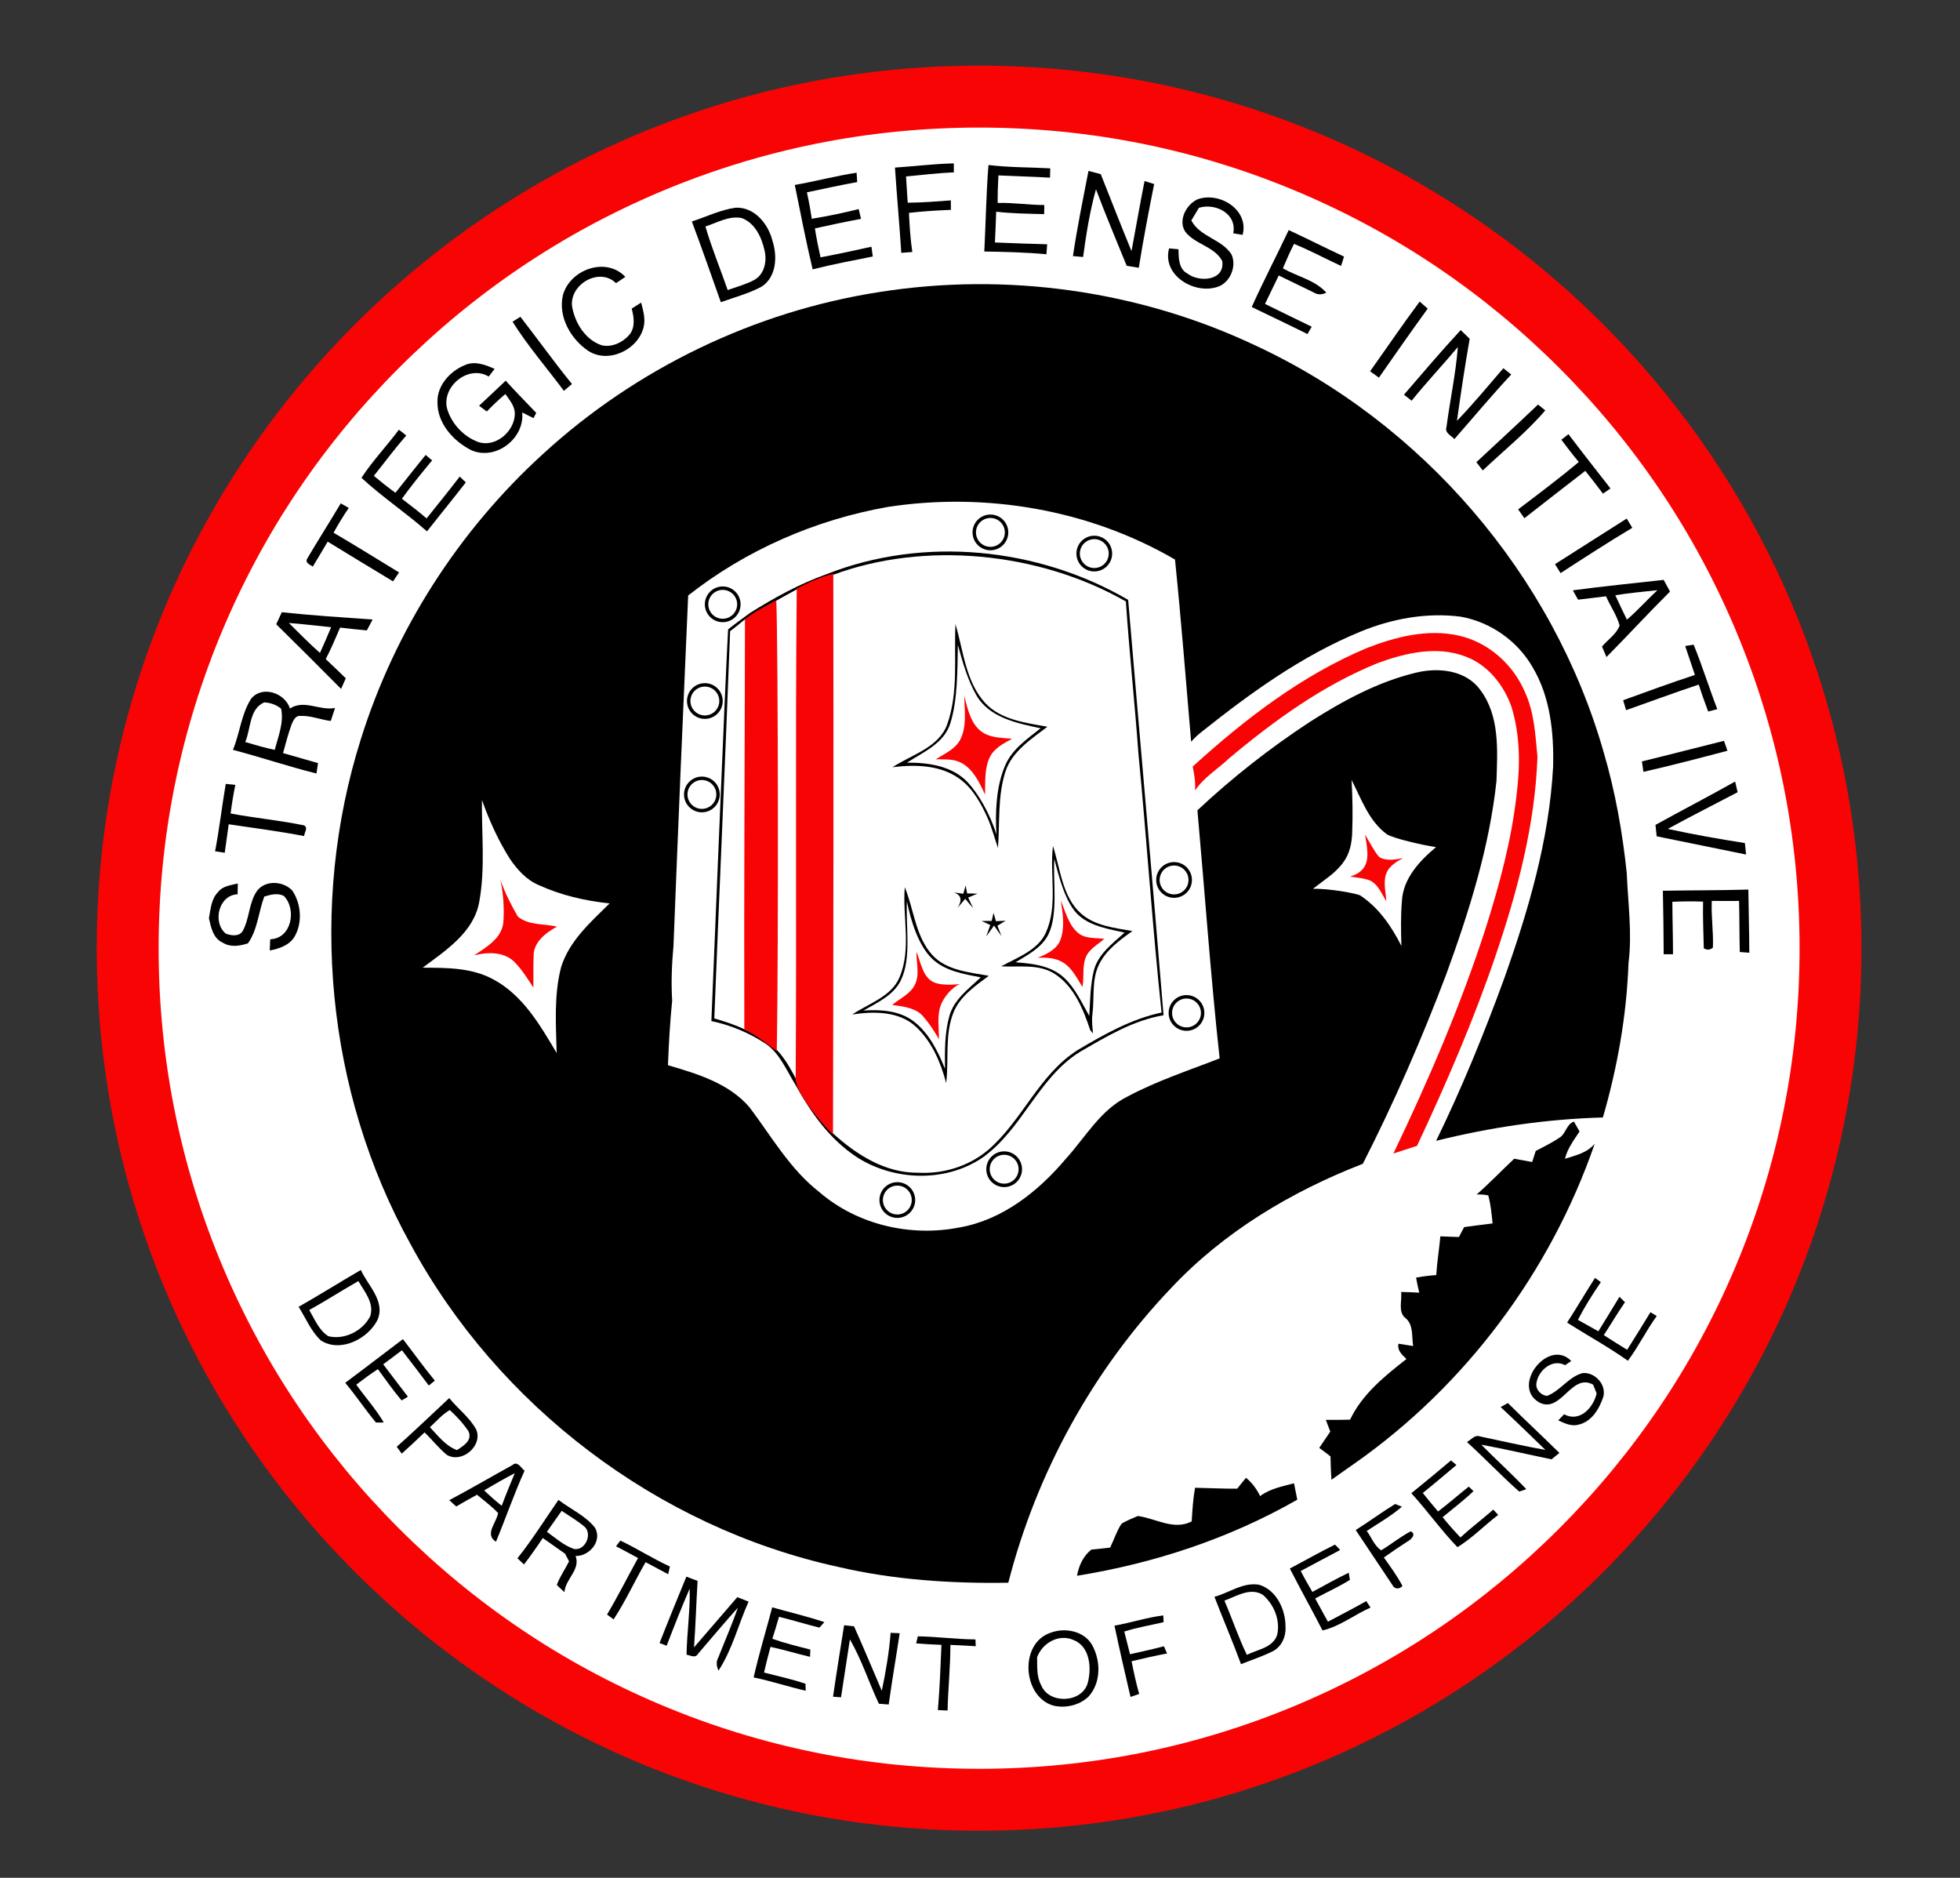 <?xml version="1.0" encoding="utf-8"?>
<!-- Generator: Adobe Illustrator 16.0.2, SVG Export Plug-In . SVG Version: 6.00 Build 0)  -->
<!DOCTYPE svg PUBLIC "-//W3C//DTD SVG 1.1//EN" "http://www.w3.org/Graphics/SVG/1.1/DTD/svg11.dtd">
<svg version="1.1" xmlns="http://www.w3.org/2000/svg" xmlns:xlink="http://www.w3.org/1999/xlink" x="0px" y="0px" width="570px"
	 height="546px" viewBox="0 0 570 546" enable-background="new 0 0 570 546" xml:space="preserve">
<rect x="0" y="0" width="570" height="546" fill="#333333" stroke="none"/>
<g id="Ring">
	<g>
		<path fill="#FFFFFF" d="M284.736,523.305c-66.138,0-128.316-25.755-175.083-72.522S37.131,341.837,37.131,275.7
			s25.755-128.317,72.522-175.083C156.42,53.85,218.599,28.095,284.736,28.095S413.053,53.85,459.82,100.616
			c46.766,46.767,72.521,108.946,72.521,175.083s-25.755,128.317-72.521,175.083C413.053,497.55,350.874,523.305,284.736,523.305z"
			/>
		<g>
			<path fill="#F90404" d="M284.736,37.095c32.219,0,63.465,6.306,92.871,18.743c28.411,12.017,53.93,29.224,75.849,51.143
				s39.125,47.438,51.143,75.849c12.437,29.405,18.743,60.651,18.743,92.871s-6.306,63.466-18.743,92.871
				c-12.017,28.411-29.224,53.93-51.143,75.849s-47.438,39.125-75.849,51.142c-29.405,12.438-60.651,18.744-92.87,18.744
				s-63.465-6.306-92.87-18.744c-28.411-12.017-53.93-29.223-75.849-51.142s-39.125-47.438-51.142-75.849
				c-12.438-29.405-18.744-60.651-18.744-92.871s6.306-63.465,18.744-92.87c12.017-28.411,29.223-53.93,51.142-75.849
				s47.438-39.125,75.849-51.143C221.271,43.401,252.517,37.095,284.736,37.095 M284.736,19.095
				C143.018,19.095,28.131,133.98,28.131,275.7s114.886,256.605,256.605,256.605c141.719,0,256.605-114.886,256.605-256.605
				S426.456,19.095,284.736,19.095L284.736,19.095z"/>
		</g>
	</g>
</g>
<g id="Font">
	<g>
		<path d="M305.47,474.77c4.2-1.63,9.82-0.56,12.15,3.57c2.54,4.59,2.61,10.96-1.07,14.99c-2.67,2.54-6.73,3.45-10.29,2.59
			C297.33,493.24,296.39,477.85,305.47,474.77z M301.61,481.87c0.06,2.75-0.2,5.68,1.21,8.18c2.24,5.53,11.83,5.15,13.49-0.64
			c1.22-4.38,0.69-10.77-4.23-12.6C307.87,475.01,303.11,477.76,301.61,481.87z"/>
	</g>
	<g>
		<path d="M86.84,379.98c6.1-3.45,12.03-7.2,18.09-10.71c2.1,4.59,7.22,9.08,4.84,14.54c-2.8,5.53-10.79,9.59-16.46,5.95
			C90.42,387.07,88.94,383.26,86.84,379.98z M89.94,380.91c1.57,2.68,2.81,5.91,5.57,7.62c4.71,1.15,10.06-1.59,12.18-5.87
			c1.18-3.85-1.7-7.07-3.46-10.17C99.43,375.23,94.78,378.22,89.94,380.91z"/>
	</g>
	<path d="M455.74,384.57c2.78-4.29,5.35-8.7,8.12-13c0.42,0.31,1.27,0.92,1.69,1.23c-2.41,3.53-4.71,7.16-6.67,10.97
		c1.99,1.09,3.96,2.23,5.95,3.33c2.05-3.34,4.12-6.67,6.13-10.03c0.53,0.52,1.07,1.04,1.61,1.57c-2.17,3.11-4.08,6.4-6.16,9.57
		c2.24,1.45,4.5,2.88,6.79,4.26c2.3-3.62,4.55-7.27,6.78-10.93c0.46,0.28,1.36,0.84,1.82,1.12c-3.04,4.18-5.29,8.86-8.39,13
		C467.74,391.64,461.62,388.29,455.74,384.57z"/>
	<path d="M100.4,402.07c5.63-4.18,11.18-8.47,16.78-12.7c3.1,4.01,6.03,8.15,9.27,12.06c-0.44,0.36-1.31,1.08-1.74,1.44
		c-2.59-3.43-5.19-6.86-7.82-10.26c-1.81,1.36-3.61,2.75-5.45,4.08c2.4,3.14,4.76,6.3,7.18,9.42c-0.45,0.28-1.37,0.83-1.82,1.1
		c-2.46-2.91-4.64-6.04-6.9-9.11c-2.17,1.41-4.24,2.95-6.29,4.52c2.64,3.68,5.69,7.08,8,10.99c-0.57,0.01-1.7,0.02-2.27,0.02
		C106.23,409.88,103.52,405.81,100.4,402.07z"/>
	<path d="M447.49,407.7c-8.11-4.86,2.93-18.77,9.45-11.96c-0.45,0.3-1.34,0.91-1.78,1.21c-3.77-2.01-7.85,1.58-8.35,5.28
		c-0.26,1.83,1.34,3.49,3.11,3.65c3.89-1.5,6.27-5.57,10.36-6.64c3.52-0.29,6.86,3.27,6.02,6.8c-1.12,3.51-3.39,7.36-7.27,8.21
		c-2.08,0.58-4.03-0.43-5.87-1.25c0.43-0.44,1.28-1.33,1.7-1.77c4.55,2.44,8.52-1.91,9.47-6.06c-0.26-0.64-0.76-1.9-1.01-2.54
		C456.99,398.99,453.9,411.34,447.49,407.7z"/>
	<g>
		<path d="M115.38,420.68c5.19-4.62,10.19-9.44,15.27-14.17c2.5,3.13,5.9,5.57,7.83,9.14c2.03,4.71-4.11,9.94-8.5,7.4
			c-2.4-1.95-4.29-4.42-6.51-6.56c-2.17,2.1-4.39,4.15-6.63,6.18C116.36,422,115.87,421.34,115.38,420.68z M125.03,414.99
			c2.37,2.49,4.52,5.41,7.86,6.65c1.88-1.23,4.57-2.8,3.35-5.48c-1.53-2.29-3.43-4.31-5.43-6.17
			C128.58,411.28,126.9,413.27,125.03,414.99z"/>
	</g>
	<path d="M436.41,409.13c0.53-0.3,1.58-0.89,2.1-1.18c4.93,4.91,10.04,9.63,14.99,14.52c-0.77,0.61-1.53,1.23-2.29,1.86
		c-6.81-1.41-13.59-3.01-20.43-4.26c4.32,4.36,8.87,8.49,13.1,12.94c-0.52,0.17-1.55,0.52-2.07,0.69
		c-5.23-4.62-10.03-9.72-15.21-14.41c1.21-0.62,2.27-2.21,3.8-1.63c6.34,1.34,12.65,2.79,19.03,3.93
		C445.13,417.4,440.81,413.22,436.41,409.13z"/>
	<path d="M410.44,434.18c3.87-3.15,7.73-6.31,11.54-9.54c0.39,0.33,1.18,1.01,1.57,1.34c-3.26,2.72-6.47,5.48-9.78,8.13
		c1.45,1.82,2.93,3.61,4.44,5.38c3.06-2.32,5.93-4.85,8.93-7.23c0.35,0.33,1.04,0.99,1.38,1.31c-2.83,2.71-5.97,5.07-8.98,7.57
		c1.62,2.05,3.38,4,5.18,5.9c3.07-2.83,6.41-5.34,9.55-8.09c0.47,0.5,0.95,1.01,1.43,1.53c-4,3.05-7.56,6.76-11.85,9.39
		C419.07,444.91,415.09,439.26,410.44,434.18z"/>
	<g>
		<path d="M130.65,436.2c6.19-3.28,12.23-6.83,18.37-10.2c1.47-1.36,2.53,0.87,3.53,1.64c-3.06,6.76-5.47,13.79-8.31,20.64
			c-3.46-2.12,0.17-5.53,0.61-8.33c-1.85-1.99-4.06-3.59-6.13-5.33c-2.04,1.1-4.05,2.25-6.05,3.42
			C132,437.42,131.32,436.81,130.65,436.2z M140.8,433.35c1.63,1.57,3.33,3.06,5.1,4.49c1.19-3.19,2.5-6.34,3.8-9.48
			C146.68,429.92,143.72,431.62,140.8,433.35z"/>
	</g>
	<g>
		<path d="M162.41,436.12c3.51,2.69,7.8,4.55,10.61,8.06c2.21,3.84-1.56,8.34-5.63,8.25c1.5,3.96-2.98,6.69-3.24,10.51
			c-0.75-0.7-1.53-1.36-2.22-2.09c0.88-2.43,2.42-4.55,3.56-6.86c-0.39-0.74-0.77-1.48-1.14-2.21c-2.17-1.54-4.35-3.04-6.5-4.58
			c-1.74,2.62-3.54,5.19-5.46,7.69c-0.64-0.61-1.28-1.2-1.91-1.79C154.79,447.69,158.48,441.81,162.41,436.12z M163.34,439.3
			c-1.41,2.03-2.84,4.07-4.29,6.09c2.51,1.82,4.9,3.97,7.88,5c3.24,0.55,5.37-4.2,3.15-6.4C168,442.21,165.6,440.83,163.34,439.3z"
			/>
	</g>
	<path d="M394.26,444.88c3.88-2.44,7.57-5.17,11.47-7.57c0.49,0.2,1.48,0.59,1.97,0.79c-3.15,2.71-6.77,4.78-10.23,7.05
		c1.39,1.85,2.21,4.36,4.21,5.63c2.91-1.76,5.55-3.94,8.57-5.51c1.8,0.74,0.06,2.47-0.91,2.93c-2.33,1.51-4.64,3.05-6.89,4.67
		c1.91,2.67,3.85,5.34,5.4,8.25c-0.7,0.95-2.28,1.05-2.82-0.11C401.42,455.64,397.85,450.25,394.26,444.88z"/>
	<path d="M179.15,449.61c0.31-0.42,0.94-1.25,1.26-1.66c4.9,2.32,9.47,5.29,14.41,7.54c-0.17,0.74-0.34,1.49-0.51,2.24
		c-2.19-1.18-4.38-2.34-6.56-3.5c-3.18,5.5-5.81,11.32-9.3,16.63c-0.48-0.35-1.43-1.05-1.91-1.4c3.19-5.37,5.99-10.96,9.01-16.43
		C183.43,451.87,181.3,450.71,179.15,449.61z"/>
	<path d="M375.11,456.08c4.37-2.32,8.68-4.76,13.12-6.96c0.52,0.49,1.02,1.01,1.49,1.57c-3.82,2.02-7.62,4.07-11.44,6.1
		c1.05,2.07,2.2,4.09,3.38,6.09c3.5-1.91,7-3.84,10.58-5.59c0.08,0.52,0.24,1.58,0.32,2.1c-3.24,2-6.73,3.59-10.09,5.39
		c1.25,2.24,2.48,4.5,3.71,6.76c3.72-1.99,7.49-3.9,11.15-5.99c0.41,0.61,0.83,1.24,1.25,1.88c-4.72,2.07-8.9,5.46-13.97,6.65
		C381.51,468.04,378.19,462.12,375.11,456.08z"/>
	<path d="M191.81,477.74c2.53-6.46,5.16-12.88,7.8-19.31c0.81,0.32,2.45,0.94,3.26,1.25c-0.39,6.44-0.58,12.89-1.04,19.32
		c4.21-4.85,8.4-9.72,12.59-14.6c1.08,0.43,2.18,0.87,3.28,1.3c-2.98,6.64-4.74,13.95-8.74,20.05c-0.58-1.23-0.77-2.57-0.07-3.78
		c1.89-4.84,4-9.6,5.69-14.51c-3.95,4.41-7.76,8.94-11.6,13.43c-0.77,1.37-2.21,0.41-3.32,0.24c0.11-6.42,1.07-12.8,0.91-19.23
		c-2.37,5.49-4.56,11.05-6.7,16.63C193.36,478.34,192.32,477.94,191.81,477.74z"/>
	<g>
		<path d="M353.18,464.3c4.32-1.17,8.33-4.32,13-3.51c5.07,1.53,7.72,7.29,7.67,12.27c0.17,2.79-1.14,5.78-3.71,7.07
			c-2.97,1.49-6.15,2.52-9.23,3.75C358.47,477.29,355.71,470.84,353.18,464.3z M356.08,465.41c2.26,5.22,4.05,10.64,6.53,15.77
			c3.08-1.58,7.54-2.03,8.8-5.78c1-4.27-0.9-8.89-4.17-11.69C363.6,461.47,359.56,464.15,356.08,465.41z"/>
	</g>
	<path d="M224.57,467.36c5.05,1.44,10.18,2.62,15.17,4.3c-0.36,0.4-1.08,1.2-1.45,1.6c-3.93-0.97-7.8-2.19-11.74-3.15
		c-0.61,2.14-1.26,4.27-1.94,6.4c3.62,1.28,7.35,2.19,11.06,3.13c-0.02,0.53-0.08,1.59-0.1,2.11c-3.85-0.89-7.63-2.08-11.5-2.89
		c-0.66,2.48-1.32,4.96-1.88,7.46c4.02,1.06,8.12,1.9,12.06,3.27l0.06,2.02c-5.08-1.16-10.04-2.82-15.14-3.87
		C220.72,480.88,222.78,474.15,224.57,467.36z"/>
	<path d="M324.11,472.69c4.76-0.85,9.39-2.38,14.2-2.98c0.02,0.49,0.06,1.48,0.08,1.97c-3.81,0.89-7.69,1.52-11.43,2.72
		c0.55,2.19,1.1,4.4,1.67,6.6c3.28-0.77,6.59-1.44,9.85-2.32c0.23,0.52,0.69,1.56,0.92,2.09c-3.46,0.66-6.9,1.43-10.32,2.26
		c0.63,3.19,1.32,6.38,2.21,9.51c-0.63,0.22-1.89,0.66-2.52,0.87C327.16,486.52,325.57,479.61,324.11,472.69z"/>
	<path d="M245.48,472.57c0.96,0.1,1.92,0.21,2.89,0.32c2.78,6.2,5.39,12.48,8.07,18.73c1.17-5.56,2.13-11.18,2.57-16.85
		c0.66,0.03,1.97,0.09,2.63,0.12c-1.03,6.91-2.24,13.8-3.19,20.72c-0.95-0.08-1.91-0.16-2.86-0.22c-2.91-6.19-4.98-12.78-8.43-18.69
		c-0.86,5.6-1.71,11.21-2.58,16.82l-2.32-0.18C243.26,486.4,244.39,479.49,245.48,472.57z"/>
	<path d="M266.43,477.84c0.12-0.52,0.37-1.54,0.49-2.05c5.6,0.09,11.16,0.86,16.76,0.9l0.08,1.98c-2.46-0.17-4.91-0.29-7.37-0.39
		c0.01,6.37-0.68,12.71-0.82,19.08c-0.7-0.03-2.11-0.09-2.82-0.12c0.54-6.31,0.77-12.64,1.04-18.97
		C271.33,478.17,268.88,478.05,266.43,477.84z"/>
	<g>
		<path d="M260.27,48.73c5.71-0.38,11.39-1.1,17.11-1.22c0,0.66,0.01,1.97,0.01,2.62c-4.65,0.16-9.27,0.77-13.9,1.17
			c0.14,2.54,0.33,5.09,0.49,7.64c4.19-0.04,8.37-0.34,12.54-0.68c0.01,0.69,0.02,2.07,0.02,2.76c-4.07,0.16-8.15,0.41-12.2,0.88
			c0.17,3.8,0.42,7.61,0.98,11.37c-1.07,0.09-2.14,0.17-3.21,0.25C261.58,65.25,260.82,57,260.27,48.73z"/>
		<path d="M287.46,47.98c5.96,0.73,11.98,0.64,17.97,0.97c-0.02,0.68-0.05,2.03-0.07,2.71c-5-0.3-10-0.41-15-0.66
			c-0.16,2.67-0.24,5.34-0.22,8.01c4.54-0.13,9.03,0.61,13.56,0.6c-0.01,0.66-0.03,1.99-0.04,2.65c-4.66-0.12-9.32-0.17-13.95-0.7
			c-0.08,2.98-0.24,5.96-0.37,8.94c5.06,0.22,10.12,0.39,15.19,0.53c-0.05,0.73-0.16,2.18-0.21,2.9c-6-0.57-12.04-0.69-18.07-0.8
			C286.68,64.74,286.8,56.35,287.46,47.98z"/>
		<path d="M316.55,49.69c1.19,0.32,2.37,0.64,3.57,0.95c2.97,7.47,5.88,14.95,8.94,22.38c1.28-6.79,2.44-13.59,3.79-20.37
			c0.7,0.22,2.1,0.65,2.8,0.86c-1.62,8.09-3.17,16.2-4.47,24.35c-0.88-0.14-2.64-0.43-3.52-0.57c-2.99-7.41-6.14-14.77-8.93-22.26
			c-1.81,6.44-2.84,13.08-3.75,19.7c-0.74-0.07-2.21-0.2-2.95-0.27C313.26,66.15,314.95,57.93,316.55,49.69z"/>
		<path d="M231.14,53.78c6.02-1.06,11.93-2.64,17.97-3.56c0.04,0.68,0.13,2.04,0.18,2.72c-4.9,0.88-9.76,1.96-14.63,2.98
			c0.56,2.55,1.04,5.11,1.41,7.69c4.58-0.74,9.14-1.68,13.65-2.82c0.22,0.95,0.45,1.9,0.68,2.85c-4.49,0.83-8.96,1.78-13.41,2.77
			c0.43,2.83,1.02,5.62,1.63,8.42c4.96-0.94,9.89-1.99,14.81-3.09c0.13,0.95,0.26,1.89,0.39,2.84c-5.85,1.17-11.71,2.27-17.49,3.74
			C234.38,70.19,232.82,61.97,231.14,53.78z"/>
		<path d="M348.13,58.01c6.32-2.45,15.2,2.9,13.24,10.29c-0.68-0.12-2.05-0.36-2.73-0.47c1.17-5.69-5.19-8.91-9.98-7.4
			c-0.75,1.22-1.48,2.44-2.2,3.67c2.5,4.79,8.81,5.41,11.66,9.84c1.7,3.64-0.56,8.71-4.54,9.62c-6.66,1.87-15.66-3.69-13.59-11.34
			c0.68,0.07,2.04,0.2,2.72,0.26c0.08,2.55,0.03,5.74,2.66,7.09c3.43,2.62,10.93,2.06,10.07-3.68c-2.24-4.25-7.91-4.81-10.75-8.52
			C342.57,64.1,344.91,59.61,348.13,58.01z"/>
		<g>
			<path d="M201.2,64.4c4.24-1.38,8.33-3.41,12.77-4.01c5.47-0.23,9.47,4.75,10.68,9.64c1.47,4.5,1.18,10.53-3.19,13.34
				c-3.73,1.99-7.87,3.06-11.83,4.5C206.84,80.04,204.13,72.18,201.2,64.4z M205.15,65.86c1.82,6.27,4.34,12.31,6.47,18.48
				c2.6-0.92,5.3-1.65,7.75-2.95c2.97-1.65,3.72-5.5,2.97-8.58c-0.84-3.79-2.78-8.01-6.68-9.42
				C211.98,62.69,208.54,64.75,205.15,65.86z"/>
		</g>
		<path d="M364.02,89.27c3.4-7.54,7.23-14.89,10.76-22.37c5.39,2.5,10.69,5.2,16.09,7.71c-0.22,0.68-0.66,2.04-0.87,2.72
			c-4.57-2.13-9.01-4.51-13.68-6.42c-1.17,2.33-2.24,4.71-3.24,7.12c4.17,2.37,9.36,3.4,12.64,7.06c-1.21,0.63-2.55,0.69-3.7-0.07
			c-3.4-1.61-6.75-3.3-10.14-4.92c-1.32,2.76-2.67,5.51-4,8.27c4.51,2.25,9.06,4.4,13.59,6.63c-0.31,0.53-0.93,1.6-1.24,2.13
			C374.85,94.45,369.42,91.89,364.02,89.27z"/>
		<path d="M163.68,85.93c1.94-7.51,12.52-11.43,18.18-5.42c-0.9,0.61-1.8,1.22-2.7,1.82c-4.85-4.71-13.43,0.27-12.81,6.63
			c0.78,4.82,3.79,9.8,8.61,11.43c3.09,0.74,6.36-0.93,8.29-3.32c1.53-2.2,1.09-4.91,0.46-7.34c0.69-0.44,2.06-1.3,2.75-1.74
			c0.58,2.31,1.32,4.72,0.72,7.12c-1.6,6.59-10.21,10.73-16.11,6.91C165.99,98.58,162.3,92.18,163.68,85.93z"/>
		<path d="M398.45,107.95c4.81-6.75,9.46-13.62,14.42-20.26c0.77,0.68,1.55,1.37,2.33,2.05c-4.82,6.63-9.51,13.35-14.19,20.07
			C400.37,109.35,399.09,108.42,398.45,107.95z"/>
		<path d="M149.06,93.55c0.57-0.37,1.7-1.09,2.27-1.45c5.04,6.49,9.82,13.18,15.01,19.56c-0.79,0.66-1.58,1.32-2.36,1.98
			C159.01,106.95,153.49,100.61,149.06,93.55z"/>
		<path d="M408.3,114.76c5.44-6.31,10.83-12.67,16.49-18.78c0.87,0.84,1.74,1.68,2.62,2.52c-1.39,7.92-2.59,15.89-3.7,23.86
			c4.71-4.9,9.06-10.14,13.49-15.29c0.75,0.61,1.52,1.22,2.29,1.83c-5.7,6.09-11.03,12.51-16.53,18.77
			c-0.94-1.05-2.89-1.79-2.3-3.54c1.03-7.75,2.69-15.43,3.31-23.23c-4.41,5.27-9.14,10.26-13.45,15.62
			C409.78,115.93,409.03,115.34,408.3,114.76z"/>
		<path d="M135.22,106.15c2.88-1.28,5.95-0.08,8.62,1.11c-0.57,0.74-1.14,1.48-1.71,2.23c-5.85-3.51-13.57,2.74-12.16,9.13
			c1.19,4.39,4.65,8.16,8.88,9.82c5.22,1.95,10.97-3.09,10.87-8.35c-0.08-2.15-1.59-3.84-2.75-5.52c-1.89,1.59-3.69,3.29-5.39,5.08
			c-0.57-0.42-1.7-1.25-2.26-1.67c2.57-2.43,5.19-4.82,7.74-7.29c2.88,3.2,5.93,6.24,8.89,9.37c-0.2,0.38-0.61,1.14-0.81,1.52
			c-1.09-0.56-2.18-1.12-3.28-1.66c0.77,7.57-7.67,14.06-14.72,11.02c-5.24-2.6-9.99-7.83-9.92-13.98
			C127.07,112.08,130.92,107.89,135.22,106.15z"/>
		<path d="M429.35,134.39c5.98-5.58,12.02-11.1,17.93-16.76c0.53,0.43,1.58,1.27,2.11,1.7c-5.47,6.38-12.08,11.69-18.18,17.46
			C430.58,135.98,429.96,135.19,429.35,134.39z"/>
		<path d="M105.12,138.93c3.21-4.9,7.35-9.26,10.89-13.98c0.72,0.54,1.44,1.09,2.13,1.68c-3.3,3.78-6.28,7.82-9.42,11.73
			c2.05,1.69,4.11,3.38,6.28,4.93c2.92-3.68,5.82-7.37,8.78-11.01c0.47,0.39,1.42,1.19,1.89,1.58c-3.02,3.65-6.02,7.32-8.79,11.16
			c2.44,1.84,4.84,3.73,7.18,5.71c3.24-4.03,6.49-8.05,9.64-12.16c0.44,0.42,1.33,1.27,1.77,1.69c-3.71,4.79-7.55,9.48-11.3,14.24
			C118.02,149.08,111.11,144.48,105.12,138.93z"/>
		<path d="M454.07,127.86c0.52-0.41,1.55-1.22,2.06-1.62c4.01,5.31,8.13,10.54,12.23,15.79c-0.55,0.38-1.65,1.13-2.2,1.51
			c-1.68-2.24-3.37-4.46-5.13-6.63c-5.93,4.57-11.82,9.17-17.71,13.77c-0.46-0.64-1.36-1.92-1.82-2.57
			c5.94-4.51,11.92-8.98,17.64-13.78C457.36,132.24,455.72,130.04,454.07,127.86z"/>
		<path d="M99.1,146.36c0.78,0.45,1.55,0.89,2.33,1.34c-1.62,2.31-3.05,4.73-4.42,7.2c6.41,3.74,12.69,7.69,19.04,11.54
			c-0.58,0.86-1.17,1.73-1.75,2.6c-6.35-3.82-12.68-7.68-19-11.55c-1.41,2.44-2.9,4.84-4.34,7.26c-0.83-0.6-2.38-1.08-1.57-2.4
			C92.55,156.98,95.91,151.72,99.1,146.36z"/>
		<path d="M452.22,164.04c6.93-4.46,13.92-8.82,20.86-13.26c0.54,0.89,1.08,1.79,1.62,2.69c-7.06,4.21-13.96,8.7-20.86,13.17
			C453.29,165.77,452.75,164.9,452.22,164.04z"/>
	</g>
	<path d="M63.43,259.37c1.37-1.8,3.72-1.96,5.73-2.48c-0.01,0.79-0.04,2.35-0.06,3.14c-5.53,0.2-7.4,8.18-3.43,11.45
		c1.58,0.6,3.98,0.91,4.95-0.85c2-3.67,1.72-8.27,4.22-11.72c2.48-3.1,7.63-2.71,10.19,0.06c2.52,3.83,2.97,9.11,0.74,13.18
		c-1.47,2.68-4.51,3.68-7.32,4.22c0.03-0.82,0.09-2.46,0.13-3.27c6.22-0.15,7.79-8.74,3.96-12.6c-1.83-0.93-3.84-0.36-5.68,0.18
		c-1.7,4.51-1.91,9.6-4.76,13.62c-2.38,0.76-5.03,1.21-7.28-0.18c-2.81-1.23-3.46-4.44-4.06-7.12
		C61.26,264.36,61.41,261.39,63.43,259.37z"/>
	<path d="M483.59,259c8.29-0.15,16.58-0.1,24.86-0.34c0.07,6.12,0.25,12.24,0.28,18.36c-0.7-0.05-2.08-0.15-2.77-0.21
		c-0.13-4.95-0.08-9.9-0.21-14.85c-2.65,0.03-5.29,0.03-7.93-0.01c-0.22,4.53,0.52,9.04,0.32,13.57c-0.8,0.72-1.68,0.79-2.65,0.21
		c-0.11-4.53-0.3-9.05-0.21-13.57c-2.98-0.11-5.96-0.09-8.93,0.05c0.02,5.09,0.19,10.17,0.19,15.25c-0.67,0-2.03,0.01-2.71,0.01
		C483.81,271.31,483.71,265.15,483.59,259z"/>
	<path d="M490.08,187.84c0.62-0.1,1.85-0.29,2.46-0.39c2.52,6.16,4.48,12.54,6.88,18.75c-0.89,0.23-1.78,0.45-2.66,0.68
		c-0.96-2.6-1.91-5.19-2.73-7.83c-7.09,2.35-14.09,4.97-21.14,7.44c-0.21-0.72-0.63-2.17-0.85-2.89c6.94-2.5,13.86-5.06,20.87-7.35
		C491.97,193.44,491.02,190.64,490.08,187.84z"/>
	<g>
		<path d="M73.05,203.14c3.24-3.94,9.86-1.64,11.27,2.88c4.13-2.74,8.67,0.72,13.12-0.17c-0.43,1.25-0.84,2.52-1.25,3.79
			c-2.98-0.38-5.87-1.62-8.9-1.47c-1.4-0.12-2,1.37-2.47,2.41c-1,2.74-1.72,5.58-2.51,8.39c3.4,0.96,6.79,1.94,10.18,2.92
			c-0.11,0.75-0.35,2.26-0.46,3.02c-8.17-2.03-16.15-4.74-24.29-6.88C69.77,213.17,70.16,207.62,73.05,203.14z M71.32,215.75
			c2.84,0.84,5.68,1.7,8.59,2.28c0.98-3.91,2.7-7.86,1.84-11.97c-1.37-1.15-3.15-1.74-4.92-1.83
			C72.43,206.15,72.98,211.93,71.32,215.75z"/>
	</g>
	<path d="M477.5,221.39c7.97-1.93,15.9-4.02,23.86-5.98c0.33,0.96,0.67,1.92,1.01,2.88c-8.12,2.15-16.25,4.27-24.44,6.14
		C477.79,223.41,477.64,222.4,477.5,221.39z"/>
	<path d="M481.44,239.85c7.69-4.25,15.5-8.29,23.16-12.6c0.18,0.78,0.54,2.33,0.73,3.1c-6.77,3.57-13.61,6.99-20.31,10.67
		c7.41,1.61,14.91,2.94,22.42,4.11c0.11,1.11,0.22,2.23,0.35,3.34c-8.66-1.81-17.34-3.5-26-5.3
		C481.67,242.06,481.55,240.95,481.44,239.85z"/>
	<path d="M65.65,227.93c0.93,0.1,1.86,0.19,2.79,0.28c-0.57,2.76-1.03,5.54-1.37,8.33c7.06,1.32,14.24,1.99,21.27,3.43
		c1.41,0.59,0.15,2.08,0.11,3.13c-7.27-1.4-14.62-2.33-21.94-3.43c-0.34,2.77-0.81,5.52-1.16,8.29c-0.94-0.15-1.87-0.3-2.8-0.44
		C63.79,241.02,64.55,234.45,65.65,227.93z"/>
	<g>
		<path d="M457.41,171.65c8.78-1.2,17.61-2.03,26.41-3.04c0.62,1.13,1.23,2.27,1.85,3.4c-6.28,6.23-12.26,12.75-18.48,19.03
			c-0.43-1.02-0.87-2.04-1.3-3.05c1.69-2.02,4.2-3.58,5.12-6.11c-0.83-3.03-2.71-5.64-3.95-8.5c-2.72,0.31-5.43,0.7-8.14,0.98
			C458.4,173.45,457.91,172.55,457.41,171.65z M469.76,173.08c1.08,2.39,2.22,4.74,3.38,7.1c3.12-2.68,5.85-5.77,8.86-8.57
			C477.92,172.06,473.81,172.4,469.76,173.08z"/>
	</g>
	<g>
		<path d="M80.33,181.51c0.53-1.17,1.08-2.33,1.62-3.49c8.79,0.93,17.6,1.5,26.41,2.12c-0.56,1.05-1.12,2.11-1.67,3.16
			c-2.6-0.22-5.19-0.51-7.78-0.82c-1.31,3.09-2.64,6.18-4.18,9.17c1.97,1.83,3.9,3.71,5.83,5.58c-0.46,1.02-0.92,2.05-1.37,3.08
			C92.93,194.01,86.66,187.72,80.33,181.51z M84,181.14c2.98,2.94,5.91,5.94,9.05,8.71c1.12-2.48,2.21-4.97,3.25-7.48
			C92.2,181.97,88.11,181.44,84,181.14z"/>
	</g>
</g>
<g id="Logo">
	<circle fill="none" stroke="#000000" stroke-miterlimit="10" cx="345.053" cy="294.533" r="4.697"/>
	<circle fill="none" stroke="#000000" stroke-miterlimit="10" cx="341.437" cy="255.865" r="4.697"/>
	<circle fill="none" stroke="#000000" stroke-miterlimit="10" cx="318.236" cy="160.962" r="4.697"/>
	<circle fill="none" stroke="#000000" stroke-miterlimit="10" cx="288.028" cy="154.806" r="4.697"/>
	<circle fill="none" stroke="#000000" stroke-miterlimit="10" cx="210.179" cy="175.716" r="4.697"/>
	<circle fill="none" stroke="#000000" stroke-miterlimit="10" cx="204.983" cy="203.832" r="4.697"/>
	<circle fill="none" stroke="#000000" stroke-miterlimit="10" cx="204.122" cy="231" r="4.697"/>
	<circle fill="none" stroke="#000000" stroke-miterlimit="10" cx="260.957" cy="348.932" r="4.697"/>
	<circle fill="none" stroke="#000000" stroke-miterlimit="10" cx="292.027" cy="339.972" r="4.697"/>
	<path d="M328.09,174.42c-26.18-15.27-59.49-18.65-87.81-7.43c-7.8,2.79-15.09,6.8-22.09,11.19c-1.997,1.436-5.43,3.96-6.45,4.84
		c-0.86,15.14-4.75,111.56-4.86,113.88c5.57,1.15,10.91,3.39,15.67,6.5c4.12,2.69,6.181,7.845,8.691,11.865
		c4.62,8.31,10.039,16.055,18.139,21.325c10.74,6.78,25.54,7.26,36.21,0.1c11.66-8.16,16.22-23.16,28.36-30.77
		c7.69-4.46,15.53-9.22,24.43-10.72C335.1,254.93,331.48,214.68,328.09,174.42z M313.39,305.33c-11.29,7.16-16.08,20.49-26.02,29.04
		c-5.62,4.75-13.05,7.02-20.36,6.62c-9.49,0.12-17.892-5.193-24.81-11.47c-0.596-0.541-4.854-5.877-7.002-9.137
		c-3.275-4.971-5.302-11.236-9.808-15.633c-2.597-2.534-5.681-3.89-8.931-5.48c-2.8-1.34-5.76-2.28-8.73-3.15
		c1.48-37.53,3.2-75.05,4.6-112.58c0.71-0.57,2.44-1.92,2.44-1.92c0.47-0.38,1.382-1.179,1.879-1.51
		c4.492-2.993,5.997-3.779,9.11-5.46c1.978-1.068,3.93-2.21,5.93-3.26c3.27-1.76,9.726-3.925,10.6-4.25
		c26.376-9.807,59.67-6.79,85.13,7.74c1,14.74,2.58,29.43,3.65,44.17c2.42,25.1,4.06,50.28,6.73,75.36
		C328.98,296.28,321.07,300.78,313.39,305.33z"/>
	<path fill="#F90404" d="M397.47,188.44c8.36-3.27,17.62-5.62,26.58-3.67c8.75,1.89,16.1,8.46,19.51,16.66
		c2.66,5.84,2.95,12.33,3.56,18.62c-0.7,19.83-5.84,39.18-12.2,57.89c-6.43,18.87-14.36,37.19-22.82,55.23
		c-2.29,0.75-4.6,1.47-6.88,2.23c10.28-21.43,19.7-43.33,26.99-65.97c3.94-12.53,7.38-25.29,8.84-38.38
		c1.08-8.44,1.04-17.2-1.45-25.4c-2.22-6.42-6.87-12.32-13.38-14.74c-8.27-3.2-17.39-1.1-25.41,1.84
		c-16.02,6.44-30.17,16.69-43.33,27.72c-3.31,3.13-7.39,5.55-9.95,9.4c0.17-2.35-0.17-4.69-0.69-6.97
		C361.96,209.16,378.51,196.4,397.47,188.44z"/>
	<path fill="#F90404" d="M280.42,202.32c1.04,3.9,1.898,8.557,5.58,10.78c2.471,1.492,5.52,1.43,8.33,1.7
		c-2.41,1.35-5.148,2.716-6.41,5.22c-1.675,3.324-1.36,7.31-1.45,11c-1.68-3.56-3.517-7.553-7.18-9.34
		c-2.205-1.075-4.78-0.85-7.18-0.9c2.55-1.61,5.672-2.931,7.1-5.64C281.231,211.308,280.5,206.6,280.42,202.32z"/>
	<path fill="#F90404" d="M396.98,242.655c3.114,5.55,3.931,6.474,4.43,6.725c2.009,1.008,4.59,0.537,6.67,0.12
		c-2.009,1.025-3.824,2.255-4.67,3.9c-1.325,2.574-0.41,5.78-0.25,8.68c-1.21-2.01-2.161-4.382-4.09-5.7
		c-1.492-1.019-4.643-1.167-6.403-1.517c1.458-0.5,3.583-1.208,4.583-3.792C398.009,249.11,397.601,246.271,396.98,242.655z"/>
	<path fill="#F90404" d="M145.54,255.86c1.29,3.72,3.09,7.24,5.06,10.65c3.25,2.66,7.54,1.99,11.37,2.94
		c-3.21,1.72-6.89,4.54-6.78,8.56c-0.14,3.05-0.05,6.1-0.07,9.16c-1.74-2.65-3.4-5.4-5.68-7.61c-3.06-2.91-7.76-2.74-11.58-1.77
		c3.5-2.34,8.01-4.88,8.51-9.51C146.69,264.12,146.38,259.93,145.54,255.86z"/>
	<path fill="#F90404" d="M308.48,261.84c1.41,3.28,2.286,7.181,5.12,9.49c2.062,1.68,5.01,1.31,7.54,1.66
		c-1.96,1.72-4.6,3.094-5.48,5.61c-0.926,2.647-0.35,5.61-0.87,8.38c-1.59-2.54-2.975-5.443-5.59-7.09
		c-2.214-1.394-4.89-1.49-7.41-1.43c2.66-1,5.64-2.505,6.62-5.23C309.702,269.637,309.1,265.59,308.48,261.84z"/>
	<path fill="#F90404" d="M266.51,276.75c1.3,3.08,1.814,7.31,4.95,8.81c2.659,1.272,7.75,0.565,7.75,0.565
		c-2.39,0.91-4.873,3.931-5.7,6.385c-1.041,3.089-0.4,6.48-0.48,9.72c-0.14-0.61-3.604-6.092-5.48-7.59
		c-2.167-1.729-5.521-2.082-8.091-2.432c1.85-1.56,4.619-2.939,6.021-4.918C267.755,284.08,266.49,280.61,266.51,276.75z"/>
	<g>
		<path d="M255.91,84.89c36.73-5.79,75.15-0.45,108.81,15.39c48.77,22.5,86.92,66.79,101.66,118.47
			c3.38,11.47,5.47,23.29,6.71,35.18c0.35,8.71,1.61,17.45,0.5,26.16c-0.54,15.18-3.22,30.25-7.44,44.83
			c-16.35,0.46-32.63,2.84-48.5,6.79c7.48-15.33,13.94-31.16,19.79-47.18c7.08-19.88,13.11-40.43,14.23-61.63
			c0.24-9.85-0.8-20.22-5.94-28.86c-4.39-7.67-12.24-13.18-20.93-14.73c-9.91-1.28-19.99,0.57-29.18,4.36
			c-16.87,6.92-31.81,17.7-45.99,28.99c-1.18,0.89-2.25,1.91-3.23,3.01c-1.51-17.66-2.89-35.34-4.69-52.97
			c-24.96-14.54-55.04-19.67-83.51-15.3c-21.04,3.71-41.27,12.52-58.07,25.75c-1.51,33.94-2.94,67.89-4.27,101.85
			c-0.48,5.3-0.72,10.64-0.38,15.96c-0.64,6.24-0.98,12.5-1.23,18.77c8.55,2.5,17.79,5.26,23.77,12.3
			c6.39,8.49,11.78,18.01,20.31,24.63c10.99,9.47,26.45,13.04,40.6,10.26c12.56-2.15,23.01-10.48,31.04-19.99
			c5.7-6.27,10.09-14.24,17.95-18.1c8.55-4.57,17.78-7.57,26.77-11.09c-2.62-23.98-4.3-48.09-6.46-72.13
			c10.1-9.48,21.06-18.07,32.65-25.68c9.57-6.09,19.74-11.66,30.85-14.32c6.48-1.62,14.59-0.81,18.76,5.01
			c5.68,7.54,5,17.51,4.71,26.43c-2.07,19.4-8,38.13-14.66,56.38c-7.1,18.73-15.11,37.12-24.21,54.96
			c-20.77,8.06-40.4,19.78-55.72,36.1c-22.79,23.88-39.19,53.76-47.38,85.72c-16.61,0.26-33.31-0.83-49.53-4.62
			c-52.43-11.47-98.9-46.77-124.38-93.96c-24.48-44.26-29.6-98.59-14.36-146.77c9.92-31.66,28.44-60.56,52.98-82.89
			C185.03,107.12,219.57,90.47,255.91,84.89z M393.06,226.79c0.29,5.07,0.37,10.15,0.18,15.22c-0.08,3.04-0.71,6.2-2.55,8.68
			c-2.3,3.25-5.81,5.29-8.86,7.76c4.47-0.16,12.545,1.28,13.77,1.93c5.38,3.57,9.09,8.99,11.95,14.68
			c-0.13-4.36-0.22-8.72,0.15-13.07c0.33-6.53,5.15-11.7,9.91-15.67c-4.54-0.72-12.172-2.507-14.24-3.71
			C398.06,238.72,395.95,232.39,393.06,226.79z M140.16,232.61c-0.13,9.8,0.99,19.75-0.76,29.46c-1.51,8.97-9.74,14.26-16.48,19.3
			c6.93,0.03,14.21-0.03,20.48,3.37c8.63,4.58,13.68,13.34,18.49,21.45c-0.22-8.3-0.82-16.79,1.27-24.91
			c2.36-7.68,8.59-13.14,14.12-18.6c-7.11-0.74-14.18-2.38-20.68-5.36c-3.53-1.5-6.17-4.47-8.29-7.56
			C144.9,244.4,142.29,238.58,140.16,232.61z"/>
	</g>
	<path d="M286.55,204.45c-5.696-6.13-6.36-15.18-8.69-22.98c-0.44,9.69,0.887,19.776-2.36,29.05
		c-2.389,6.823-10.36,8.89-15.94,12.56c6.67-0.83,14.131-0.686,19.74,3.55c3.741,2.825,6.103,7.142,7.95,11.308
		c1.147,2.587,2.098,6.098,2.98,8.612c0.55-7.4-0.135-15.044,2.16-22.16c1.894-5.869,7.49-9.49,12.22-13.08
		C298.31,210.18,291.045,209.288,286.55,204.45z M292.4,222.38c-2.712,6.151-2.984,13.605-2.634,20.245
		c-1.859-6.031-5.263-11.85-8.315-15.125c-4.446-4.77-11.45-5.81-17.7-5.74c4.71-3.05,10.742-5.56,12.59-11.36
		c2.219-6.968,2.063-15.66,2.223-22.9c1.413,5.28,2.937,10.368,5.348,14.6c3.76,6.602,11.93,8.21,18.72,9.66
		C298.79,214.81,294.433,217.768,292.4,222.38z"/>
	<g>
		<path d="M304.17,271.15c3.532-7.835,1.04-16.84,2.05-25.17c2.17,6.71,2.715,14.848,8.2,19.69c4.001,3.532,9.75,4.15,14.92,5.04
			c-3.77,2.69-7.744,5.578-9.78,9.84c-2.135,4.471-1.24,9.61-1.87,14.4c-0.24,1.84,0.02,3.69,0.17,5.54
			c-0.2-0.23-0.59-0.69-0.79-0.92c-2.04-6.1-4.681-12.693-10.28-16.35c-4.673-3.051-10.38-1.94-15.62-2.24
			C295.88,278.37,301.843,276.311,304.17,271.15z M306.625,249.813c-0.469,6.064,1.214,15.958-1.765,21.938
			c-1.895,3.802-5.98,5.9-9.53,8.05c4.96,0.37,10.429,0.962,14.24,4.6c3.243,3.096,5.03,7.2,7.21,11
			c0.27-4.38,0.259-8.832,1.31-13.11c1.183-4.812,5.44-7.95,8.97-11.12c-4.6-1.05-9.678-1.781-13.28-4.96
			C309.861,262.752,307.915,254.752,306.625,249.813z"/>
	</g>
	<path d="M453.74,330.66c1.66-1.2,1.9-3.86,3.99-4.53c0.55,0.94,1.1,1.9,1.63,2.87c-1.65,2.5-3.53,4.96-4.24,7.93
		c3.1-0.97,6.52-1.74,8.66-4.4c-12.89,37.35-37.67,70.5-70.08,93.16c-2.18,1.5-4.33,3.05-6.49,4.58c-0.17-2.27-0.22-4.54-0.28-6.81
		c-1.1-0.82-2.19-1.65-3.27-2.47c1.06-1.58,2.13-3.16,3.21-4.73c-0.44-1.14-0.87-2.28-1.3-3.41c2.35,0.02,4.7,0.01,7.06-0.06
		c3.51-7.4,10.07-12.7,16.39-17.63c-1.26-1.24-2.74-2.47-2.32-4.45c1.42,0.2,2.85,0.43,4.27,0.67c-0.47-2.76,0.17-6.22-2.28-8.17
		c-2.21-1.82-0.89-5.09-1.23-7.55c1.76,0.02,3.52,0.11,5.28,0.2c-0.35-1.46-0.65-2.91-0.92-4.37c1.93-0.35,3.89-0.62,5.87-0.74
		c0.22-3.77,0.85-7.51,1.19-11.27c1.8,0.07,3.6,0.16,5.41,0.2c0.49-0.96,0.99-1.93,1.5-2.88c2.76-0.35,5.51-0.77,8.28-1.07
		c-0.28-2.74-0.52-5.5-1.26-8.15c-1.11-0.23-2.23-0.31-3.37-0.26c3.77-3.33,7.25-6.96,10.91-10.4c1.74,0.31,3.48,0.64,5.23,0.95
		c0.34-1.08,0.69-2.15,1.04-3.22C449.04,333.41,451.48,332.18,453.74,330.66z"/>
	<path d="M362.36,429.69c1.77,1.43,3.1,3.27,4.1,5.32c2.88-2.15,6.46-2.82,9.86-3.71c0.32,1.58,0.64,3.16,0.95,4.76
		c-19.74,11.29-41.65,18.51-64.06,22.12c0.54-2.95,1.78-5.7,4.17-7.61c1.82-0.16,3.63-0.38,5.46-0.58c1.14-2.3,1.9-4.82,3.33-6.96
		c1.49-0.92,3.14-1.52,4.73-2.23c5.22,0.71,10.49,4.29,15.67,1.56c0.19-3.27,0.39-6.54,0.97-9.77c4.08,0.08,8.16,0.3,12.25,0.27
		C360.64,431.79,361.49,430.74,362.36,429.69z"/>
	<path d="M280.14,259.88c0.17-0.6,0.51-1.81,0.68-2.42c0.11,0.58,0.33,1.74,0.44,2.31c0.76,0.02,2.27,0.05,3.02,0.07
		c-0.91,0.38-1.81,0.76-2.72,1.14c0.36,0.77,1.08,2.29,1.43,3.06c-0.79-0.87-1.54-1.79-2.28-2.7c-0.74,0.89-1.48,1.78-2.24,2.65
		c1.19-1.89,1.43-3.61-1.06-4.51C278.09,259.58,279.46,259.78,280.14,259.88z"/>
	<path d="M288.39,267.77c0.14-0.59,0.42-1.76,0.56-2.34c0.17,0.6,0.51,1.82,0.68,2.42c0.7-0.03,2.11-0.1,2.81-0.13
		c-0.59,0.36-1.78,1.1-2.38,1.46c0.42,1,0.81,2.01,1.2,3.03c-0.55-0.77-1.64-2.31-2.18-3.08c-0.57,0.79-1.71,2.37-2.27,3.17
		c0.38-1.12,0.77-2.23,1.18-3.34c-0.63-0.29-1.9-0.87-2.53-1.16C286.19,267.79,287.66,267.78,288.39,267.77z"/>
	<path d="M263.12,257.96c2.71,6.58,3.126,14.475,8.11,19.83c4.083,4.387,10.67,4.92,16.33,5.94c-3.93,2.92-8.356,5.968-10.24,10.59
		c-2.635,6.463-1.31,13.76-2.16,20.6c-1.59-6.03-4.167-12.059-8.77-16.36c-4.902-4.58-12.27-4.53-18.55-3.58
		c4.81-3.23,11.338-5.155,13.73-10.75C265.127,275.91,262.432,266.667,263.12,257.96z M263.75,262.083
		c-0.401,7.125,1.427,16.383-1.78,22.997c-2.078,4.285-6.84,6.46-10.84,8.75c5.03-0.35,10.579,0.023,14.69,3.23
		c4.395,3.429,6.96,8.63,9,13.71c-0.05-5.16-0.127-10.429,1.29-15.41c1.364-4.797,5.61-7.9,9.13-11.17
		c-4.94-0.96-10.392-1.841-14.12-5.39C267.03,274.906,264.83,267.503,263.75,262.083z"/>
	<path fill="#F90404" d="M231.708,171.125c3.27-1.76,7.208-3.5,10.63-4.292c0.08,53.06,0.041,109.908-0.089,162.958
		c-1.208-0.666-10.1-10.788-10.86-15.548C231.71,269.854,231.249,215.525,231.708,171.125z"/>
	<path fill="#F90404" d="M216.65,180.11c2.71-2.34,5.97-3.83,9.11-5.46c0.54,13.44,0.656,101.065,0.146,130.975
		c-2.93-2.14-6.196-4.765-9.446-6.355C216.34,259.54,216.59,219.83,216.65,180.11z"/>
</g>
</svg>
